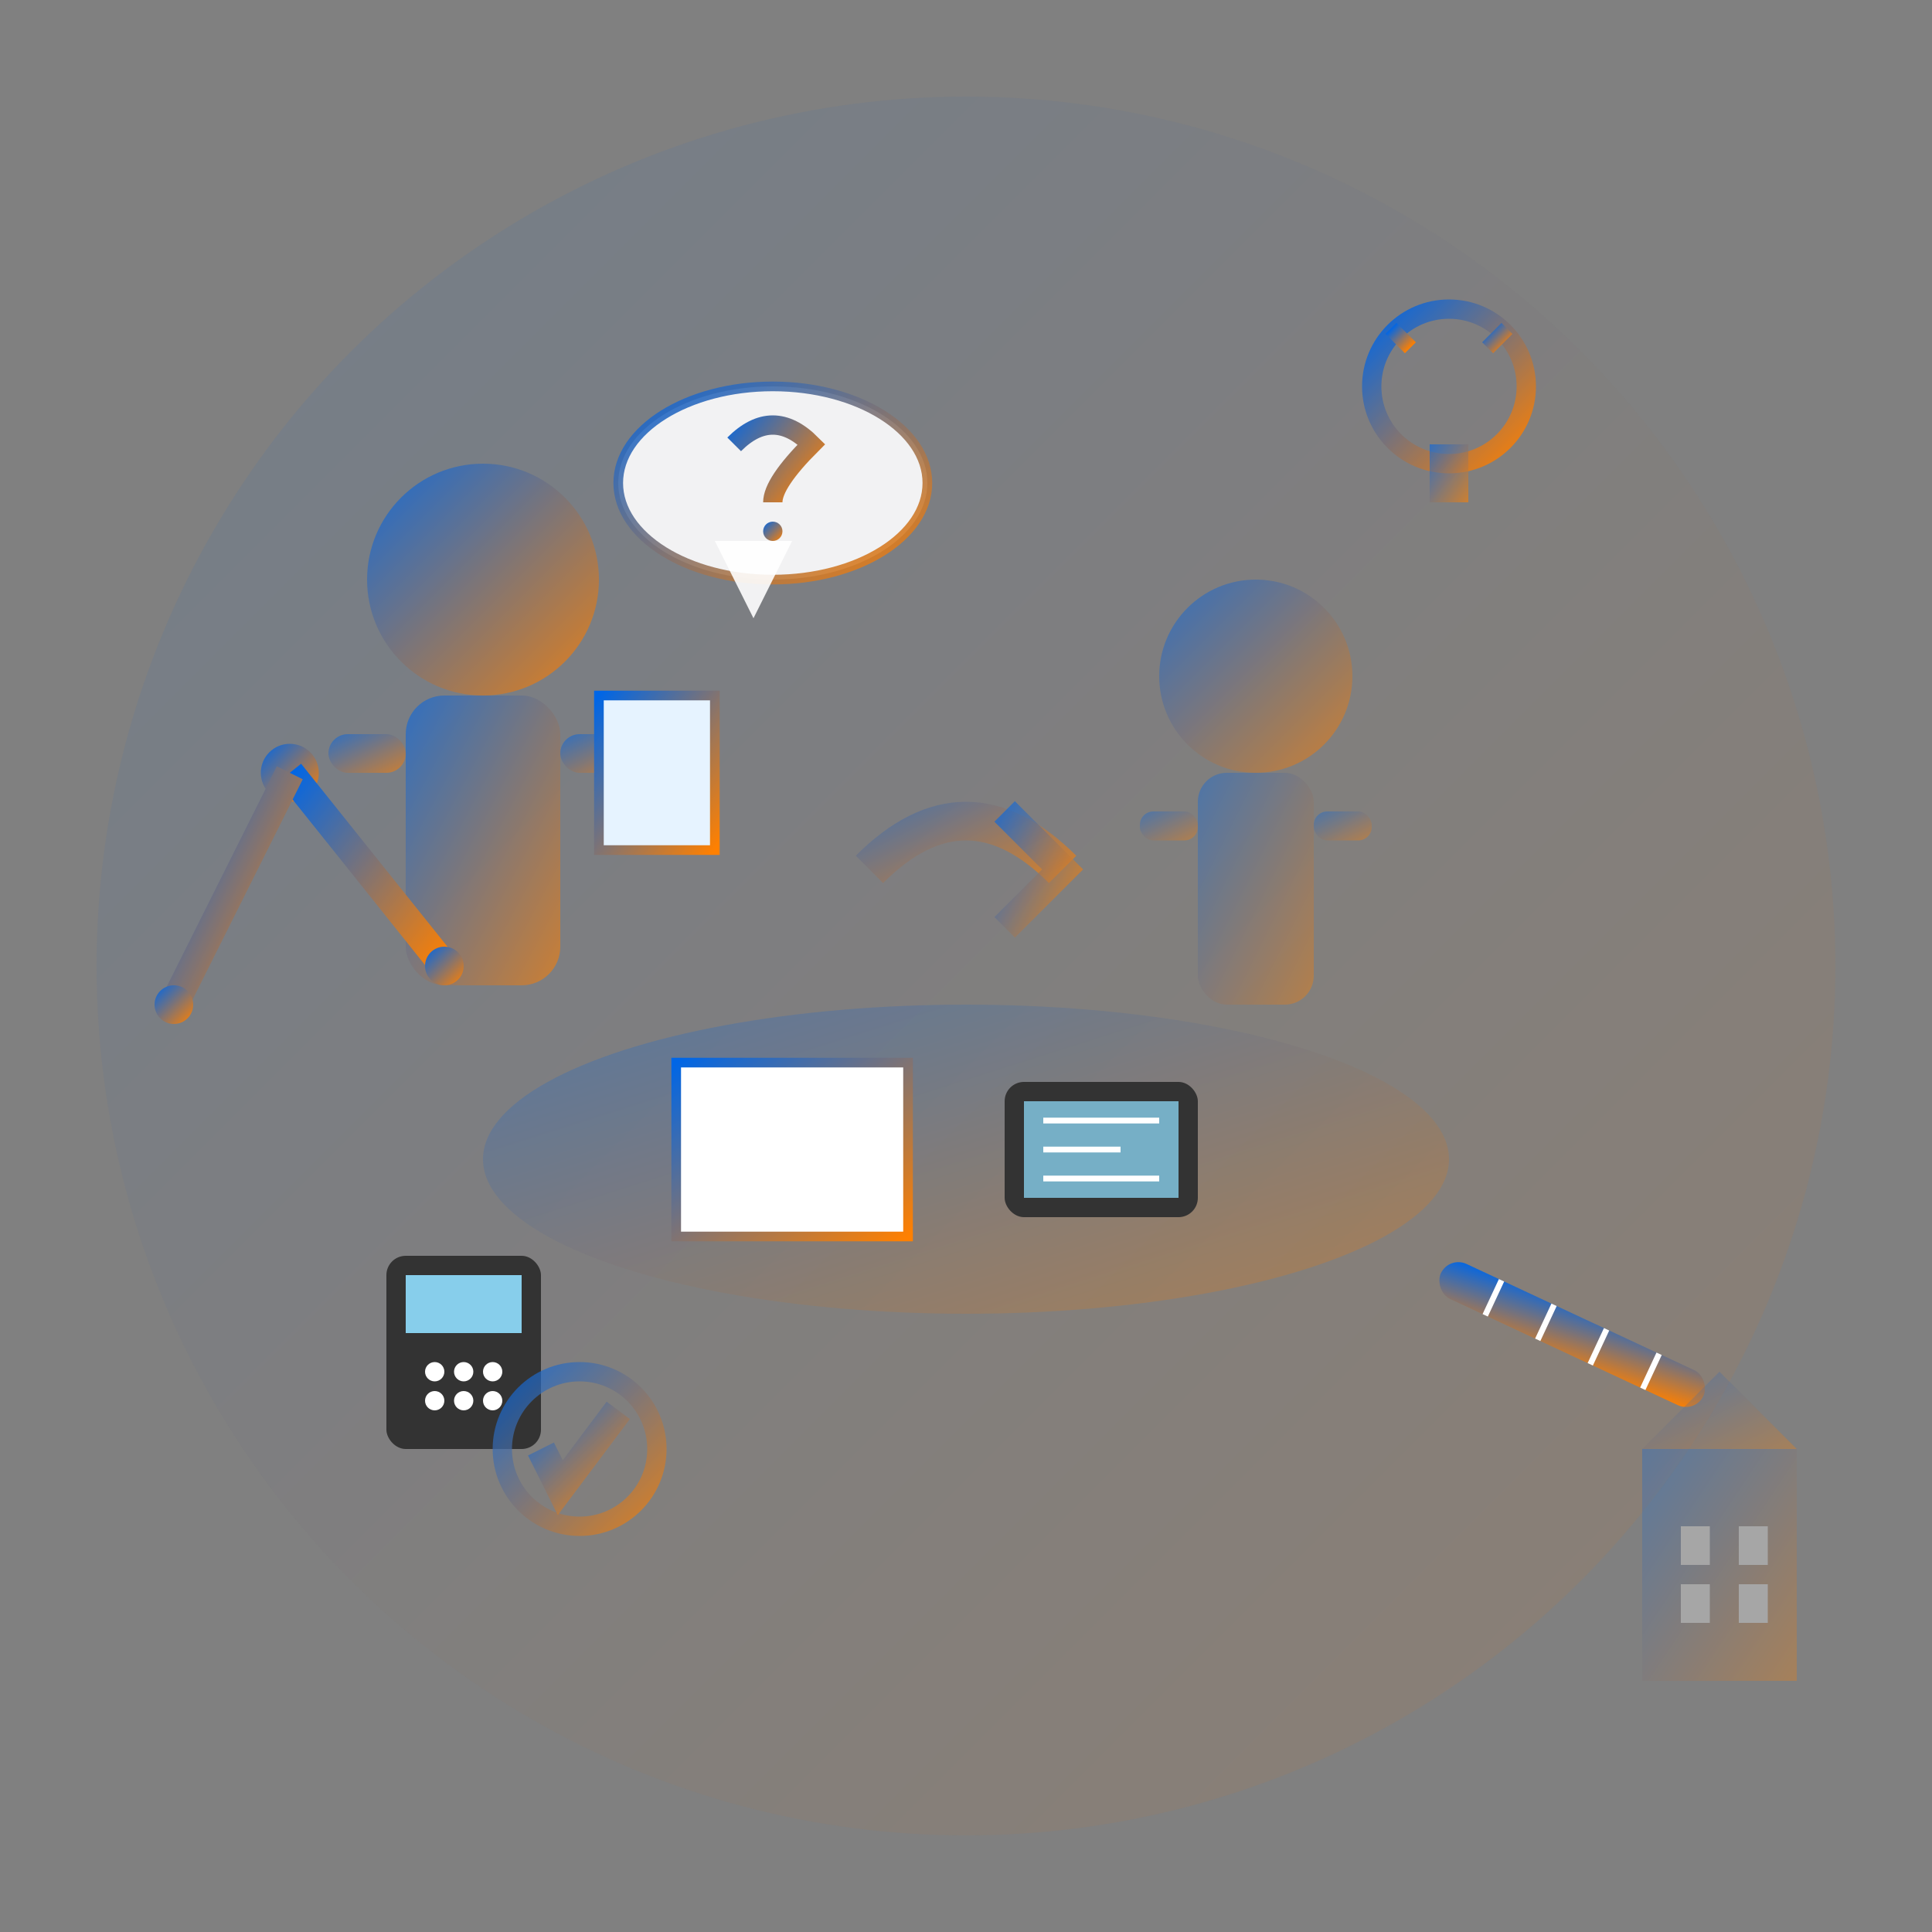 <svg xmlns="http://www.w3.org/2000/svg" viewBox="0 0 100 100" fill="none">
  <rect x="0" y="0" width="100" height="100" fill="#808080" stroke="none"/>
  <defs>
    <linearGradient id="consultationGradient" x1="0%" y1="0%" x2="100%" y2="100%">
      <stop offset="0%" style="stop-color:#0066E6;stop-opacity:1" />
      <stop offset="100%" style="stop-color:#FF8000;stop-opacity:1" />
    </linearGradient>
  </defs>
  
  <!-- Background circle -->
  <circle cx="50" cy="50" r="45" fill="url(#consultationGradient)" opacity="0.1"/>
  
  <!-- Professional figures -->
  <!-- Architect/Consultant 1 -->
  <g transform="translate(25, 30)">
    <!-- Head -->
    <circle cx="0" cy="0" r="6" fill="url(#consultationGradient)" opacity="0.8"/>
    <!-- Body -->
    <rect x="-4" y="6" width="8" height="15" fill="url(#consultationGradient)" opacity="0.6" rx="2"/>
    <!-- Arms -->
    <rect x="-8" y="8" width="4" height="2" fill="url(#consultationGradient)" opacity="0.6" rx="1"/>
    <rect x="4" y="8" width="4" height="2" fill="url(#consultationGradient)" opacity="0.6" rx="1"/>
    <!-- Holding blueprints -->
    <rect x="6" y="6" width="6" height="8" fill="#E6F3FF" stroke="url(#consultationGradient)" stroke-width="0.5"/>
    <line x1="7" y1="8" x2="11" y2="8" stroke="url(#consultationGradient)" stroke-width="0.3"/>
    <line x1="7" y1="10" x2="10" y2="10" stroke="url(#consultationGradient)" stroke-width="0.3"/>
    <line x1="7" y1="12" x2="11" y2="12" stroke="url(#consultationGradient)" stroke-width="0.3"/>
  </g>
  
  <!-- Client -->
  <g transform="translate(65, 35)">
    <!-- Head -->
    <circle cx="0" cy="0" r="5" fill="url(#consultationGradient)" opacity="0.6"/>
    <!-- Body -->
    <rect x="-3" y="5" width="6" height="12" fill="url(#consultationGradient)" opacity="0.4" rx="1.5"/>
    <!-- Arms -->
    <rect x="-6" y="7" width="3" height="1.5" fill="url(#consultationGradient)" opacity="0.4" rx="0.7"/>
    <rect x="3" y="7" width="3" height="1.5" fill="url(#consultationGradient)" opacity="0.4" rx="0.7"/>
  </g>
  
  <!-- Consultation table -->
  <ellipse cx="50" cy="60" rx="25" ry="8" fill="url(#consultationGradient)" opacity="0.3"/>
  
  <!-- Documents and plans on table -->
  <rect x="35" y="55" width="12" height="9" fill="#FFFFFF" stroke="url(#consultationGradient)" stroke-width="0.5"/>
  <line x1="37" y1="58" x2="45" y2="58" stroke="url(#consultationGradient)" stroke-width="0.4"/>
  <line x1="37" y1="60" x2="43" y2="60" stroke="url(#consultationGradient)" stroke-width="0.4"/>
  <line x1="37" y1="62" x2="45" y2="62" stroke="url(#consultationGradient)" stroke-width="0.4"/>
  
  <!-- Laptop/tablet -->
  <rect x="52" y="56" width="10" height="7" fill="#333333" rx="1"/>
  <rect x="53" y="57" width="8" height="5" fill="#87CEEB" opacity="0.8"/>
  <line x1="54" y1="58" x2="60" y2="58" stroke="#FFFFFF" stroke-width="0.3"/>
  <line x1="54" y1="59.5" x2="58" y2="59.5" stroke="#FFFFFF" stroke-width="0.3"/>
  <line x1="54" y1="61" x2="60" y2="61" stroke="#FFFFFF" stroke-width="0.3"/>
  
  <!-- Communication symbols -->
  <!-- Speech bubbles -->
  <g transform="translate(40, 25)">
    <ellipse cx="0" cy="0" rx="8" ry="5" fill="#FFFFFF" opacity="0.9" stroke="url(#consultationGradient)" stroke-width="0.5"/>
    <polygon points="-3,3 -1,7 1,3" fill="#FFFFFF" opacity="0.9"/>
    <!-- Question mark -->
    <path d="M-2,-2 Q0,-4 2,-2 Q0,0 0,1" fill="none" stroke="url(#consultationGradient)" stroke-width="1"/>
    <circle cx="0" cy="2.5" r="0.5" fill="url(#consultationGradient)"/>
  </g>
  
  <!-- Ideas/lightbulb -->
  <g transform="translate(75, 20)">
    <circle cx="0" cy="0" r="4" fill="none" stroke="url(#consultationGradient)" stroke-width="1"/>
    <rect x="-1" y="3" width="2" height="3" fill="url(#consultationGradient)" opacity="0.6"/>
    <line x1="-6" y1="0" x2="-4" y2="0" stroke="url(#consultationGradient)" stroke-width="0.8"/>
    <line x1="4" y1="0" x2="6" y2="0" stroke="url(#consultationGradient)" stroke-width="0.8"/>
    <line x1="0" y1="-6" x2="0" y2="-4" stroke="url(#consultationGradient)" stroke-width="0.8"/>
    <line x1="-3" y1="-3" x2="-2" y2="-2" stroke="url(#consultationGradient)" stroke-width="0.8"/>
    <line x1="3" y1="-3" x2="2" y2="-2" stroke="url(#consultationGradient)" stroke-width="0.8"/>
  </g>
  
  <!-- Professional tools -->
  <!-- Calculator -->
  <g transform="translate(20, 65)">
    <rect x="0" y="0" width="8" height="10" fill="#333333" rx="1"/>
    <rect x="1" y="1" width="6" height="3" fill="#87CEEB"/>
    <circle cx="2.5" cy="6" r="0.5" fill="#FFFFFF"/>
    <circle cx="4" cy="6" r="0.5" fill="#FFFFFF"/>
    <circle cx="5.5" cy="6" r="0.5" fill="#FFFFFF"/>
    <circle cx="2.5" cy="7.5" r="0.5" fill="#FFFFFF"/>
    <circle cx="4" cy="7.5" r="0.5" fill="#FFFFFF"/>
    <circle cx="5.5" cy="7.5" r="0.5" fill="#FFFFFF"/>
  </g>
  
  <!-- Measuring tools -->
  <g transform="translate(75, 65) rotate(25)">
    <rect x="0" y="0" width="15" height="2" fill="url(#consultationGradient)" rx="1"/>
    <line x1="3" y1="0" x2="3" y2="2" stroke="#FFFFFF" stroke-width="0.3"/>
    <line x1="6" y1="0" x2="6" y2="2" stroke="#FFFFFF" stroke-width="0.3"/>
    <line x1="9" y1="0" x2="9" y2="2" stroke="#FFFFFF" stroke-width="0.3"/>
    <line x1="12" y1="0" x2="12" y2="2" stroke="#FFFFFF" stroke-width="0.3"/>
  </g>
  
  <!-- Architectural compass -->
  <g transform="translate(15, 40)">
    <circle cx="0" cy="0" r="1.5" fill="url(#consultationGradient)"/>
    <line x1="0" y1="0" x2="8" y2="10" stroke="url(#consultationGradient)" stroke-width="1.5"/>
    <line x1="0" y1="0" x2="-6" y2="12" stroke="url(#consultationGradient)" stroke-width="1.5"/>
    <circle cx="8" cy="10" r="1" fill="url(#consultationGradient)"/>
    <circle cx="-6" cy="12" r="1" fill="url(#consultationGradient)"/>
  </g>
  
  <!-- Consultation process arrows -->
  <path d="M45 45 Q50 40 55 45" fill="none" stroke="url(#consultationGradient)" stroke-width="2" opacity="0.6"/>
  <path d="M52 42 L55 45 L52 48" fill="none" stroke="url(#consultationGradient)" stroke-width="1.5" opacity="0.6"/>
  
  <!-- Building silhouette in background -->
  <g transform="translate(85, 75)" opacity="0.3">
    <rect x="0" y="0" width="8" height="12" fill="url(#consultationGradient)"/>
    <polygon points="0,0 4,-4 8,0" fill="url(#consultationGradient)"/>
    <rect x="2" y="4" width="1.5" height="2" fill="#FFFFFF"/>
    <rect x="5" y="4" width="1.5" height="2" fill="#FFFFFF"/>
    <rect x="2" y="7" width="1.5" height="2" fill="#FFFFFF"/>
    <rect x="5" y="7" width="1.5" height="2" fill="#FFFFFF"/>
  </g>
  
  <!-- Success/checkmark -->
  <g transform="translate(30, 75)">
    <circle cx="0" cy="0" r="4" fill="none" stroke="url(#consultationGradient)" stroke-width="1" opacity="0.7"/>
    <path d="M-2,0 L-1,2 L2,-2" fill="none" stroke="url(#consultationGradient)" stroke-width="1.5" opacity="0.7"/>
  </g>
</svg>
